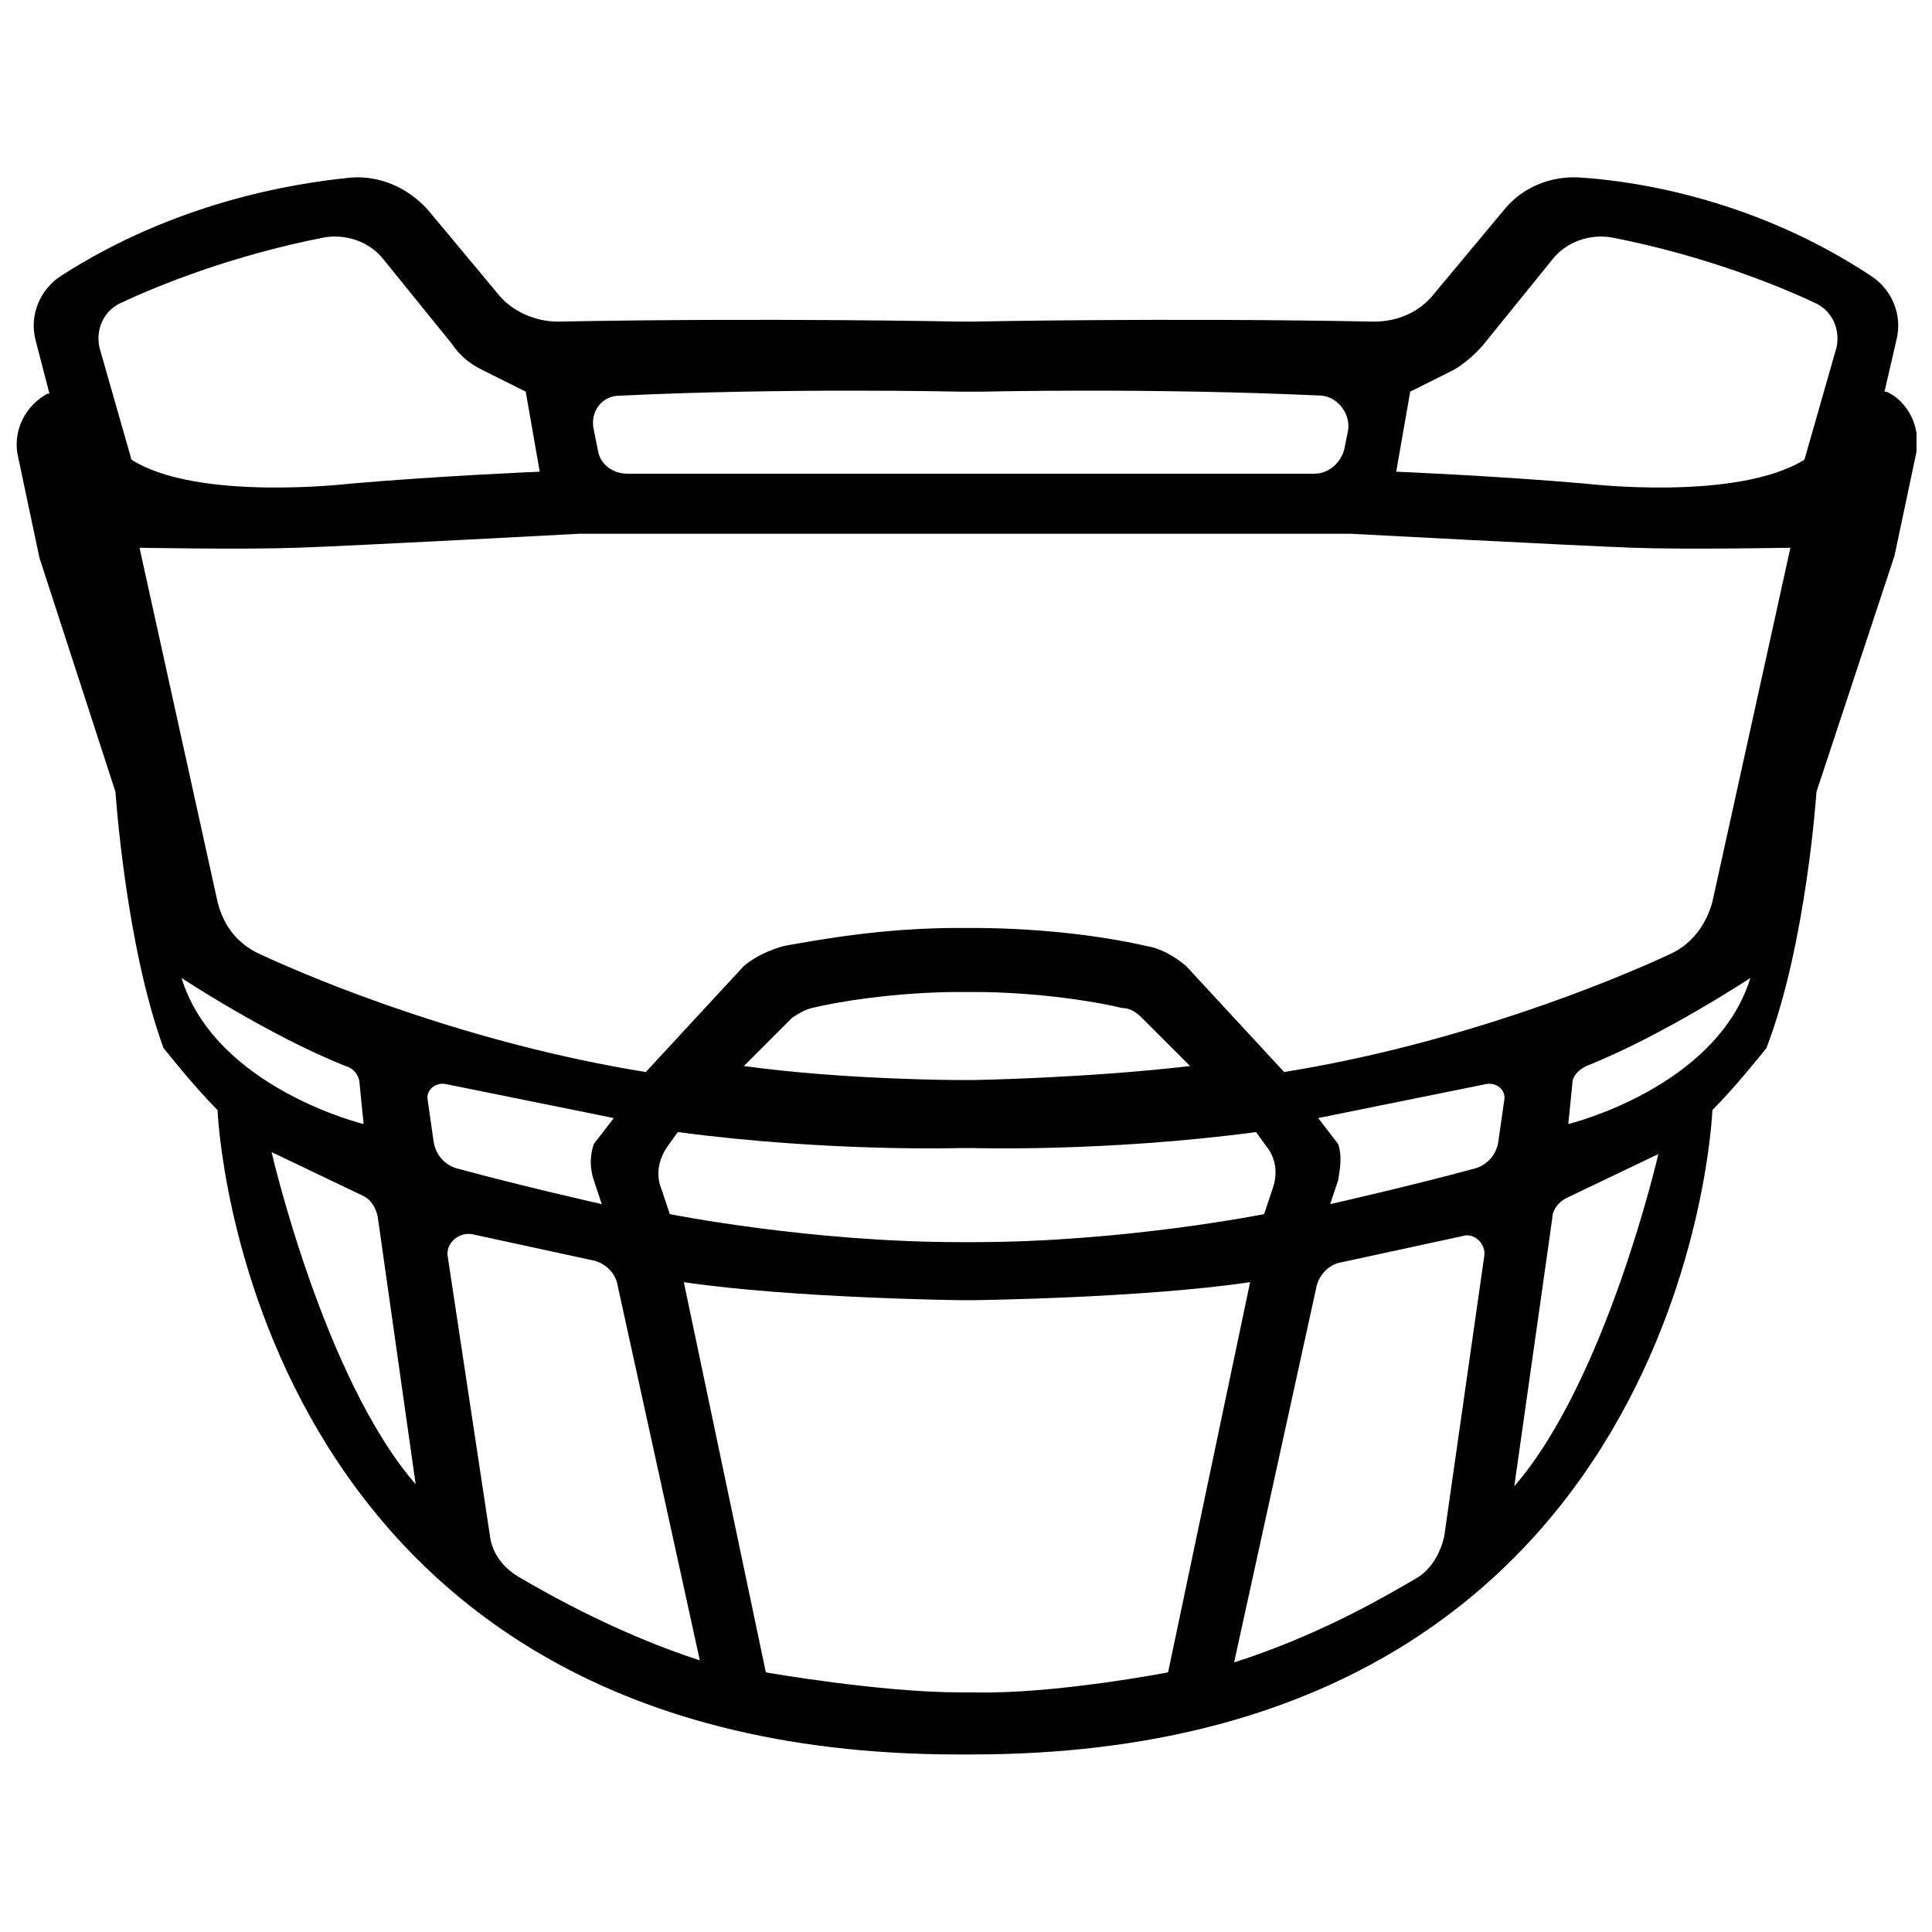 <?xml version="1.0" encoding="UTF-8"?>
<!-- Uploaded to: ICON Repo, www.iconrepo.com, Generator: ICON Repo Mixer Tools -->
<svg width="800px" height="800px" version="1.1" viewBox="144 144 512 512" xmlns="http://www.w3.org/2000/svg">
 <defs>
  <clipPath id="a">
   <path d="m148.09 190h503.81v419h-503.81z"/>
  </clipPath>
 </defs>
 <g clip-path="url(#a)">
  <path d="m401.59 229.23s51.441-1.062 106.59 0c6.363 0 12.199-2.652 15.91-7.426l18.562-22.273c4.773-5.832 12.199-9.016 20.152-8.484 16.441 1.062 47.199 6.363 76.898 25.984 5.832 3.711 8.484 10.605 6.894 16.969l-3.184 13.789h0.531c5.832 2.652 9.016 9.547 7.953 15.91l-5.832 27.578-20.684 62.578s-2.652 40.305-13.258 67.883c0 0-7.953 10.078-14.32 16.441 0 0-6.363 170.77-196.22 170.77h-3.711c-189.86 0-196.22-170.77-196.22-170.77-6.363-6.363-14.32-16.441-14.32-16.441-10.078-27.578-12.73-67.883-12.73-67.883l-20.152-62.047-5.832-27.578c-1.062-6.363 2.121-12.727 7.953-15.91h0.531l-3.711-14.316c-1.594-6.363 1.059-13.258 6.894-16.973 29.699-19.09 60.457-24.395 76.898-25.984 7.426-0.531 14.848 2.652 20.152 8.484l18.562 22.273c3.711 4.773 10.078 7.426 15.91 7.426 55.152-1.062 106.59 0 106.59 0zm-3.184 18.562s-45.609-1.062-90.156 1.062c-4.773 0-7.953 4.242-6.894 9.016l1.062 5.305c0.531 3.711 3.711 6.363 7.953 6.363h181.9c3.711 0 6.894-2.652 7.953-6.363l1.062-5.305c0.531-4.242-2.652-8.484-6.894-9.016-45.078-2.121-90.156-1.062-90.156-1.062zm-126.75-5.836c-3.184-1.59-5.832-3.711-7.953-6.894l-18.031-22.273c-3.711-4.773-10.078-6.894-15.91-5.832-24.395 4.773-44.016 12.727-54.094 17.5-4.242 2.121-6.363 6.894-5.305 11.668l8.484 29.699c17.5 11.137 57.805 6.363 57.805 6.363 24.395-2.121 50.383-3.184 50.383-3.184l-3.711-21.215zm126.75 43.488h-100.76s-59.398 3.184-74.777 3.711c-14.848 0.531-41.895 0-41.895 0l20.684 93.867c1.59 6.363 5.305 11.137 11.137 13.789 15.91 7.426 56.215 23.863 102.35 31.289l25.984-28.105c3.184-2.652 6.894-4.242 10.605-5.305 9.016-1.59 25.984-4.773 46.137-4.773h3.711c20.152 0 37.121 2.652 46.137 4.773 3.711 0.531 7.426 2.652 10.605 5.305l25.984 28.105c46.137-7.426 86.441-23.863 102.35-31.289 5.832-2.652 9.547-7.953 11.137-13.789l20.684-93.867s-27.047 0.531-41.895 0c-14.848-0.531-74.777-3.711-74.777-3.711h-100.76zm-206.3 117.73c9.016 29.168 48.258 38.715 48.258 38.715l-1.062-10.605c0-2.121-1.59-4.242-3.711-4.773-20.148-7.957-43.484-23.336-43.484-23.336zm72.656 50.383c17.5 4.773 38.715 9.547 38.715 9.547l-2.121-6.363c-1.062-3.184-1.062-6.363 0-9.547l5.305-6.894-44.547-9.016c-2.652-0.531-5.305 1.59-4.773 4.242l1.59 11.137c0.527 3.18 2.648 5.832 5.832 6.894zm-48.789-4.242s13.789 59.926 38.184 88.035l-10.078-71.062c-0.531-2.121-1.59-4.242-3.711-5.305zm46.668 27.574 11.137 73.715c0.531 4.773 3.184 8.484 7.426 11.137 9.016 5.305 27.047 15.379 48.258 22.273l-21.742-99.172c-0.531-3.711-3.711-6.363-6.894-6.894l-31.82-6.894c-3.711-0.527-6.894 2.656-6.363 5.836zm135.76-70c-16.969 0-32.879 2.652-39.242 4.242-2.121 0.531-3.711 1.59-5.305 2.652l-12.727 12.727c27.047 3.711 57.273 3.711 57.273 3.711h3.711s30.23-0.531 57.273-3.711l-12.727-12.727c-1.59-1.59-3.184-2.652-5.305-2.652-6.363-1.59-22.273-4.242-39.242-4.242zm0 81.668s-44.547-0.531-73.184-4.773l21.742 103.41s30.23 5.305 51.441 5.305h3.711c21.215 0.531 51.441-5.305 51.441-5.305l21.742-103.41c-28.637 4.242-73.184 4.773-73.184 4.773zm119.32-240.77-3.711 21.215s25.984 1.062 50.383 3.184c0 0 39.773 4.773 57.805-6.363l8.484-29.699c1.062-4.773-1.062-9.547-5.305-11.668-10.078-4.773-29.699-12.727-54.094-17.5-5.832-1.062-12.199 1.062-15.91 5.832l-18.031 22.273c-2.121 2.652-5.305 5.305-7.953 6.894zm46.668 178.72c-2.121 1.062-3.711 2.652-3.711 4.773l-1.062 10.605s39.242-9.547 48.258-38.715c0.004 0-23.332 15.379-43.484 23.336zm-23.332 20.152 1.59-11.137c0.531-2.652-2.121-4.773-4.773-4.242l-44.547 9.016 5.305 6.894c1.062 3.184 0.531 6.363 0 9.547l-2.121 6.363s21.215-4.773 38.715-9.547c3.18-1.062 5.301-3.715 5.832-6.894zm18.031 14.848c-2.121 1.062-3.711 3.184-3.711 5.305l-10.078 71.062c24.395-28.105 38.184-88.035 38.184-88.035zm-27.578 10.078-31.82 6.894c-3.711 0.531-6.363 3.711-6.894 6.894l-21.742 99.172c21.742-6.894 39.242-16.969 48.258-22.273 3.711-2.121 6.363-6.363 7.426-11.137l10.605-74.25c0.531-3.18-2.648-6.363-5.832-5.301zm-133.11-23.336s-35 1.062-74.777-4.242l-2.652 3.711c-2.652 3.711-3.184 7.953-1.59 11.668l2.121 6.363s37.121 7.426 76.898 7.426h3.711c39.773 0 76.898-7.426 76.898-7.426l2.121-6.363c1.59-4.242 1.062-8.484-1.59-11.668l-2.652-3.711c-39.773 5.305-74.777 4.242-74.777 4.242z" fill="#010101"/>
 </g>
</svg>